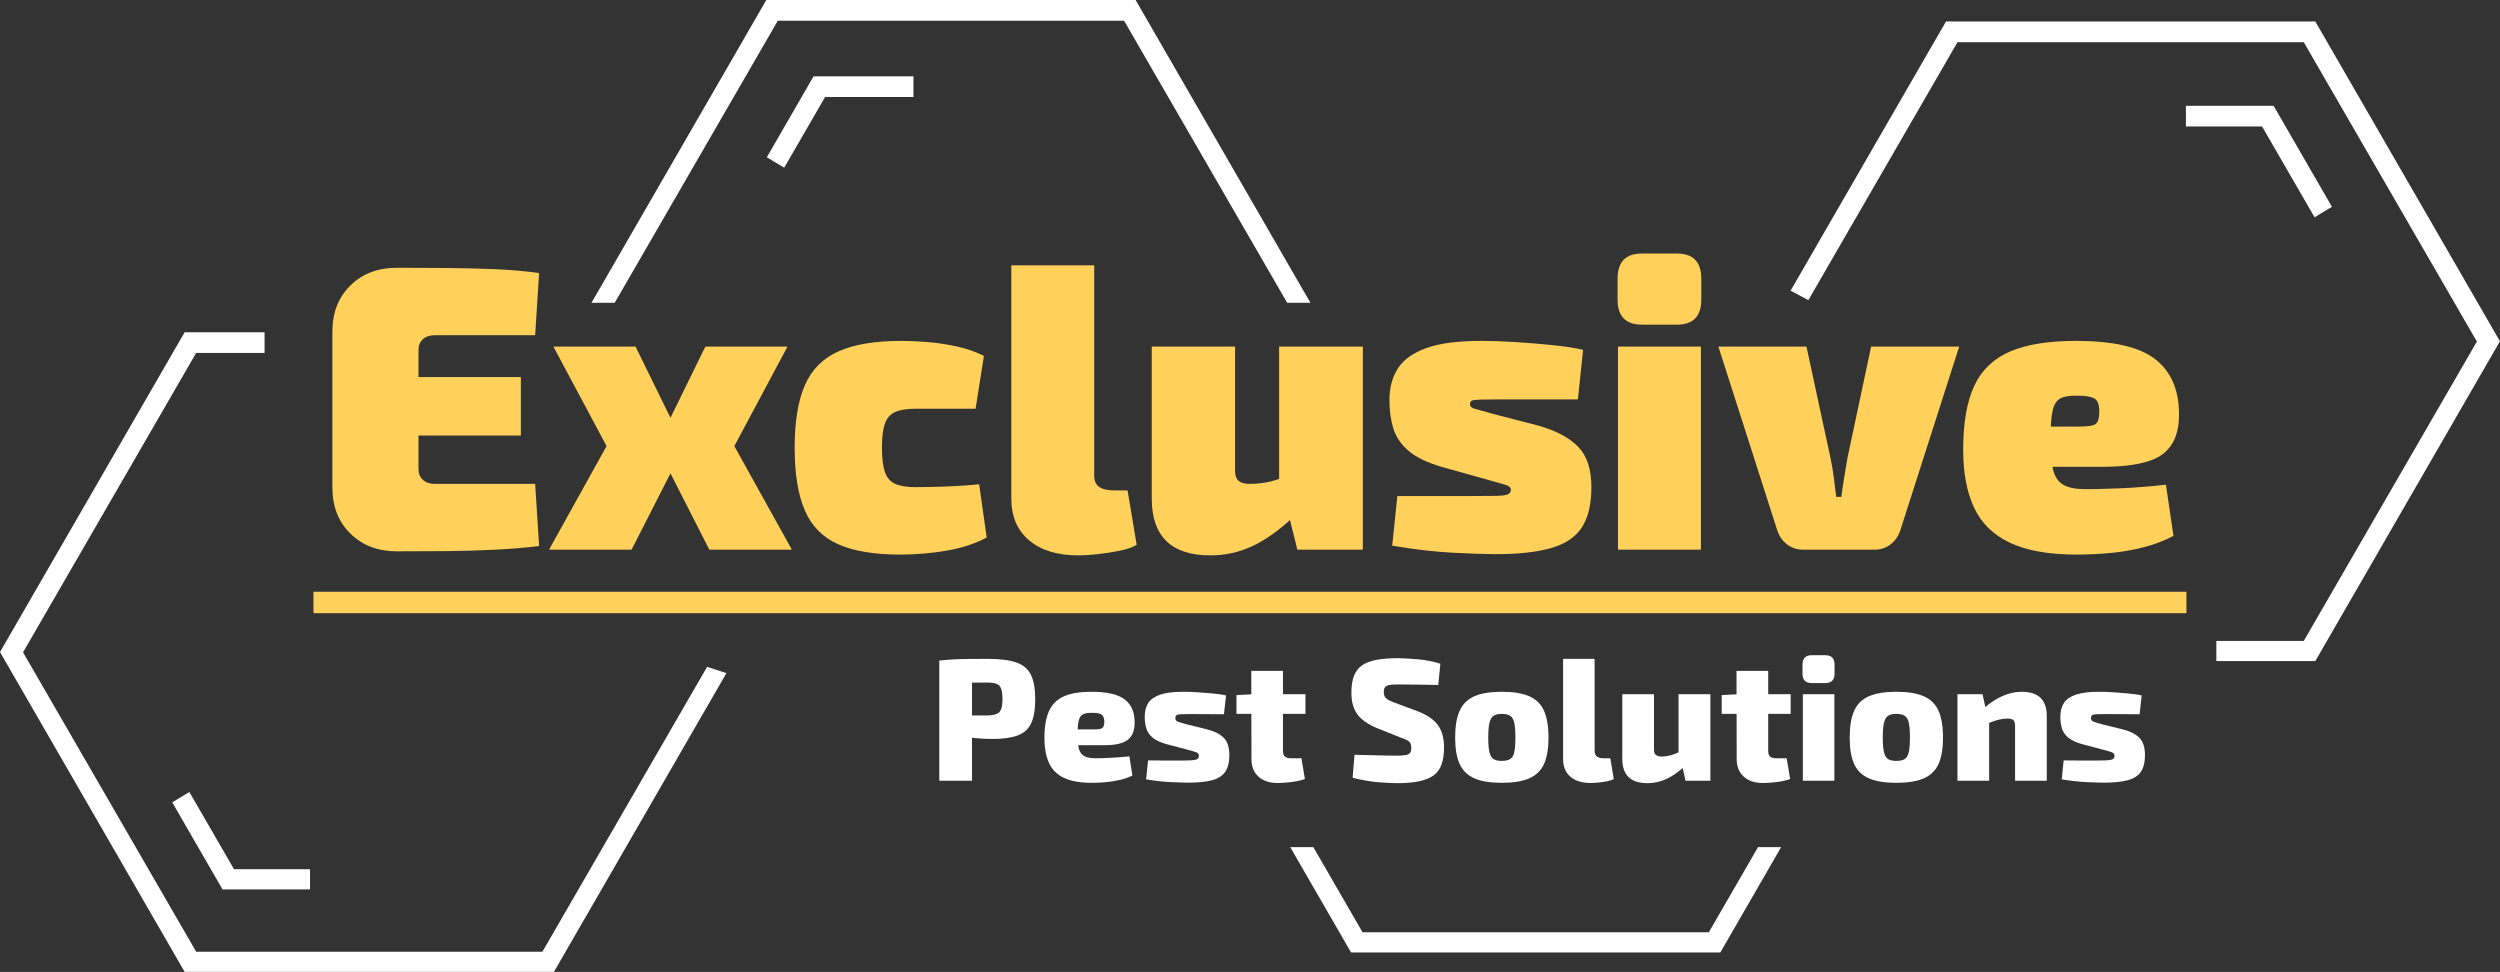 <?xml version="1.0" encoding="UTF-8" standalone="no"?><!DOCTYPE svg PUBLIC "-//W3C//DTD SVG 1.1//EN" "http://www.w3.org/Graphics/SVG/1.1/DTD/svg11.dtd"><svg width="100%" height="100%" viewBox="0 0 6312 2454" version="1.1" xmlns="http://www.w3.org/2000/svg" xmlns:xlink="http://www.w3.org/1999/xlink" xml:space="preserve" xmlns:serif="http://www.serif.com/" style="fill-rule:evenodd;clip-rule:evenodd;stroke-linejoin:round;stroke-miterlimit:2;"><rect x="0" y="0" width="6312" height="2454" fill="#333333" stroke="none"/><g><path d="M2494.15,1663.5c30.478,0 54.362,3.004 71.652,9.012c17.291,6.007 29.599,16.338 36.925,30.99c7.327,14.653 10.99,35.167 10.99,61.542c-0,26.375 -3.444,46.816 -10.33,61.322c-6.887,14.506 -18.243,24.69 -34.068,30.551c-15.825,5.861 -37.072,8.792 -63.74,8.792c-14.066,-0 -28.06,-0.66 -41.98,-1.979c-13.92,-1.318 -26.888,-3.077 -38.903,-5.275c-12.015,-2.197 -22.272,-4.542 -30.771,-7.033c-8.498,-2.491 -14.36,-4.615 -17.583,-6.374l1.319,-38.683l114.731,-0c10.257,-0.293 18.169,-1.539 23.737,-3.737c5.568,-2.198 9.451,-6.3 11.649,-12.308c2.198,-6.008 3.297,-14.433 3.297,-25.276c0,-11.136 -1.099,-19.781 -3.297,-25.935c-2.198,-6.155 -6.081,-10.331 -11.649,-12.529c-5.568,-2.197 -13.48,-3.296 -23.737,-3.296c-28.427,-0 -52.75,0.146 -72.971,0.439c-20.221,0.293 -33.994,0.879 -41.321,1.759l-6.594,-57.586c12.895,-1.465 25.057,-2.491 36.486,-3.077c11.429,-0.586 23.884,-0.952 37.364,-1.099c13.481,-0.146 29.746,-0.22 48.794,-0.22Zm-40.002,4.396l0,303.313l-82.642,-0l0,-303.313l82.642,0Z" style="fill:url(#_Linear1);fill-rule:nonzero;"/><path d="M2755.7,1746.59c39.27,-0 67.257,6.447 83.961,19.341c16.704,12.895 25.056,31.943 25.056,57.146c0.293,20.221 -5.275,35.02 -16.704,44.398c-11.429,9.378 -31.65,14.067 -60.663,14.067l-119.566,-0l-0,-40.002l97.148,-0c9.963,-0 16.337,-1.466 19.121,-4.396c2.784,-2.931 4.176,-8.206 4.176,-15.825c-0.293,-8.499 -2.637,-14.213 -7.033,-17.144c-4.396,-2.931 -12.015,-4.396 -22.858,-4.396c-10.257,-0.293 -18.096,0.879 -23.518,3.517c-5.421,2.637 -9.158,7.912 -11.209,15.825c-2.052,7.912 -3.077,19.781 -3.077,35.606c-0,15.825 1.245,27.987 3.736,36.485c2.491,8.499 7.033,14.507 13.627,18.023c6.594,3.517 15.898,5.275 27.914,5.275c9.377,0 21.759,-0.366 37.145,-1.099c15.385,-0.732 31.576,-1.978 48.573,-3.736l7.473,48.354c-9.377,4.689 -19.708,8.352 -30.99,10.99c-11.283,2.637 -22.932,4.542 -34.947,5.714c-12.015,1.172 -24.031,1.759 -36.046,1.759c-29.306,-0 -52.75,-4.103 -70.333,-12.309c-17.584,-8.205 -30.258,-20.733 -38.024,-37.584c-7.766,-16.851 -11.649,-38.024 -11.649,-63.52c-0,-28.719 3.956,-51.578 11.869,-68.575c7.912,-16.997 20.587,-29.232 38.024,-36.705c17.436,-7.473 40.368,-11.209 68.794,-11.209Z" style="fill:url(#_Linear2);fill-rule:nonzero;"/><path d="M2987.8,1746.59c11.429,-0 23.665,0.439 36.706,1.318c13.04,0.879 25.862,1.905 38.463,3.077c12.601,1.173 23.444,2.784 32.529,4.836l-5.275,47.475c-14.36,-0 -28.792,-0.073 -43.299,-0.22c-14.506,-0.147 -28.499,-0.22 -41.98,-0.22c-10.55,0 -18.462,0.147 -23.737,0.44c-5.275,0.293 -8.865,1.099 -10.77,2.417c-1.905,1.319 -2.858,3.737 -2.858,7.254c0,4.395 1.905,7.326 5.715,8.791c3.81,1.466 10.843,3.663 21.1,6.594l53.629,13.188c19.049,4.981 33.115,12.235 42.2,21.759c9.085,9.524 13.627,23.811 13.627,42.859c0,18.17 -3.443,32.31 -10.33,42.42c-6.887,10.11 -17.95,17.217 -33.188,21.32c-15.239,4.103 -35.021,6.154 -59.344,6.154c-9.964,0 -24.617,-0.44 -43.959,-1.319c-19.341,-0.879 -40.441,-3.223 -63.3,-7.033l4.836,-47.915c4.396,0 10.77,0.074 19.122,0.22c8.352,0.147 17.656,0.22 27.913,0.22l30.332,-0c14.359,-0 25.202,-0.22 32.529,-0.659c7.326,-0.44 12.235,-1.539 14.726,-3.297c2.491,-1.759 3.736,-4.396 3.736,-7.913c0,-4.396 -2.198,-7.399 -6.594,-9.011c-4.395,-1.612 -12.161,-3.883 -23.297,-6.814l-51.432,-13.627c-14.946,-4.103 -26.448,-9.378 -34.507,-15.825c-8.059,-6.447 -13.554,-14.067 -16.484,-22.858c-2.931,-8.792 -4.396,-18.902 -4.396,-30.331c-0,-14.36 3.077,-26.156 9.231,-35.387c6.154,-9.231 16.338,-16.191 30.551,-20.88c14.213,-4.689 33.482,-7.033 57.805,-7.033Z" style="fill:url(#_Linear3);fill-rule:nonzero;"/><path d="M3239.25,1693.84l-0,202.208c-0,6.447 1.612,11.136 4.835,14.067c3.224,2.93 8.646,4.395 16.265,4.395l25.496,0l8.791,52.311c-5.861,2.344 -12.967,4.249 -21.319,5.714c-8.352,1.466 -16.778,2.565 -25.276,3.297c-8.499,0.733 -15.825,1.099 -21.98,1.099c-20.513,0 -36.705,-5.348 -48.573,-16.045c-11.869,-10.696 -17.804,-25.569 -17.804,-44.617l-0.439,-222.429l80.004,-0Zm56.706,58.904l0,49.673l-174.075,-0l0,-47.475l42.2,-2.198l131.875,-0Z" style="fill:url(#_Linear4);fill-rule:nonzero;"/><path d="M3530.69,1661.75c15.532,0.293 32.675,1.319 51.431,3.077c18.756,1.758 36.925,5.422 54.508,10.99l-5.275,53.629c-12.894,-0.293 -28.646,-0.586 -47.255,-0.879c-18.609,-0.293 -36.852,-0.44 -54.728,-0.44c-6.74,0 -12.382,0.22 -16.924,0.659c-4.542,0.44 -8.206,1.319 -10.99,2.638c-2.784,1.319 -4.762,3.224 -5.934,5.714c-1.172,2.491 -1.758,5.935 -1.758,10.331c-0,7.033 2.124,12.381 6.374,16.044c4.249,3.664 11.795,7.4 22.638,11.21l56.706,21.1c24.617,9.671 41.834,21.613 51.652,35.826c9.817,14.213 14.726,32.602 14.726,55.168c-0,16.997 -2.052,31.357 -6.155,43.079c-4.102,11.722 -10.769,20.953 -20.001,27.694c-9.231,6.74 -21.393,11.722 -36.485,14.945c-15.092,3.224 -33.775,4.836 -56.047,4.836c-10.257,-0 -25.276,-0.733 -45.057,-2.198c-19.781,-1.465 -42.127,-5.275 -67.037,-11.429l4.836,-58.025c17.583,0.293 33.188,0.659 46.815,1.099c13.627,0.439 25.496,0.732 35.607,0.879c10.11,0.146 18.096,0.22 23.957,0.22c9.964,-0 17.583,-0.513 22.858,-1.539c5.275,-1.026 8.938,-2.93 10.99,-5.715c2.051,-2.784 3.077,-6.813 3.077,-12.088c-0,-4.982 -0.733,-8.938 -2.198,-11.869c-1.465,-2.93 -4.03,-5.421 -7.693,-7.473c-3.663,-2.051 -8.572,-4.102 -14.726,-6.154l-60.662,-24.177c-24.031,-9.964 -41.028,-21.833 -50.992,-35.606c-9.964,-13.774 -14.946,-31.797 -14.946,-54.069c0,-17.583 2.198,-31.943 6.594,-43.079c4.396,-11.136 11.209,-19.928 20.441,-26.375c9.231,-6.447 21.466,-11.063 36.705,-13.847c15.239,-2.784 33.555,-4.176 54.948,-4.176Z" style="fill:url(#_Linear5);fill-rule:nonzero;"/><path d="M3791.8,1746.59c28.72,-0 51.725,3.736 69.015,11.209c17.29,7.473 29.745,19.635 37.364,36.485c7.62,16.851 11.43,39.49 11.43,67.916c-0,28.133 -3.81,50.479 -11.43,67.036c-7.619,16.558 -20.074,28.573 -37.364,36.046c-17.29,7.473 -40.295,11.21 -69.015,11.21c-28.719,-0 -51.724,-3.737 -69.014,-11.21c-17.291,-7.473 -29.746,-19.488 -37.365,-36.046c-7.619,-16.557 -11.429,-38.903 -11.429,-67.036c-0,-28.426 3.81,-51.065 11.429,-67.916c7.619,-16.85 20.074,-29.012 37.365,-36.485c17.29,-7.473 40.295,-11.209 69.014,-11.209Zm0,55.827c-9.085,-0 -16.045,1.611 -20.88,4.835c-4.835,3.224 -8.279,9.085 -10.33,17.583c-2.052,8.499 -3.077,20.954 -3.077,37.365c-0,16.118 1.025,28.426 3.077,36.925c2.051,8.499 5.495,14.286 10.33,17.363c4.835,3.078 11.795,4.616 20.88,4.616c9.085,0 16.118,-1.538 21.1,-4.616c4.982,-3.077 8.426,-8.864 10.33,-17.363c1.905,-8.499 2.858,-20.807 2.858,-36.925c-0,-16.411 -0.953,-28.866 -2.858,-37.365c-1.904,-8.498 -5.348,-14.359 -10.33,-17.583c-4.982,-3.224 -12.015,-4.835 -21.1,-4.835Z" style="fill:url(#_Linear6);fill-rule:nonzero;"/><path d="M4026.1,1663.5l0,232.54c0,6.447 1.978,11.136 5.935,14.067c3.956,2.93 9.744,4.395 17.363,4.395l16.265,0l8.791,52.311c-3.809,2.344 -9.377,4.249 -16.704,5.714c-7.326,1.466 -14.799,2.565 -22.419,3.297c-7.619,0.733 -14.066,1.099 -19.341,1.099c-21.686,0 -38.684,-5.275 -50.992,-15.825c-12.308,-10.55 -18.462,-25.349 -18.462,-44.398l-0,-253.2l79.564,0Z" style="fill:url(#_Linear7);fill-rule:nonzero;"/><path d="M4176,1752.74l0,138.468c-0.293,6.741 1.172,11.576 4.396,14.507c3.223,2.93 8.498,4.396 15.825,4.396c7.033,-0 14.286,-1.026 21.759,-3.078c7.473,-2.051 16.924,-5.861 28.353,-11.429l5.275,40.882c-15.239,13.773 -30.331,24.03 -45.277,30.77c-14.946,6.741 -30.477,10.111 -46.596,10.111c-42.493,-0 -63.739,-20.368 -63.739,-61.102l-0,-163.525l80.004,-0Zm142.425,-0l0,218.473l-62.86,-0l-9.671,-43.959l-7.913,-5.275l0,-169.239l80.444,-0Z" style="fill:url(#_Linear8);fill-rule:nonzero;"/><path d="M4464.36,1693.84l-0,202.208c-0,6.447 1.612,11.136 4.835,14.067c3.224,2.93 8.645,4.395 16.265,4.395l25.496,0l8.791,52.311c-5.861,2.344 -12.967,4.249 -21.32,5.714c-8.352,1.466 -16.777,2.565 -25.276,3.297c-8.498,0.733 -15.825,1.099 -21.979,1.099c-20.514,0 -36.705,-5.348 -48.574,-16.045c-11.868,-10.696 -17.803,-25.569 -17.803,-44.617l-0.439,-222.429l80.004,-0Zm56.706,58.904l-0,49.673l-174.075,-0l-0,-47.475l42.2,-2.198l131.875,-0Z" style="fill:url(#_Linear9);fill-rule:nonzero;"/><path d="M4631.41,1752.74l0,218.473l-79.564,-0l-0,-218.473l79.564,-0Zm-22.858,-98.467c15.532,0 23.298,7.913 23.298,23.738l-0,22.858c-0,15.825 -7.766,23.737 -23.298,23.737l-34.287,0c-15.532,0 -23.298,-7.912 -23.298,-23.737l-0,-22.858c-0,-15.825 7.766,-23.738 23.298,-23.738l34.287,0Z" style="fill:url(#_Linear10);fill-rule:nonzero;"/><path d="M4787.9,1746.59c28.719,-0 51.724,3.736 69.015,11.209c17.29,7.473 29.745,19.635 37.364,36.485c7.62,16.851 11.429,39.49 11.429,67.916c0,28.133 -3.809,50.479 -11.429,67.036c-7.619,16.558 -20.074,28.573 -37.364,36.046c-17.291,7.473 -40.296,11.21 -69.015,11.21c-28.719,-0 -51.724,-3.737 -69.015,-11.21c-17.29,-7.473 -29.745,-19.488 -37.364,-36.046c-7.62,-16.557 -11.429,-38.903 -11.429,-67.036c-0,-28.426 3.809,-51.065 11.429,-67.916c7.619,-16.85 20.074,-29.012 37.364,-36.485c17.291,-7.473 40.296,-11.209 69.015,-11.209Zm0,55.827c-9.085,-0 -16.045,1.611 -20.88,4.835c-4.836,3.224 -8.279,9.085 -10.33,17.583c-2.052,8.499 -3.077,20.954 -3.077,37.365c-0,16.118 1.025,28.426 3.077,36.925c2.051,8.499 5.494,14.286 10.33,17.363c4.835,3.078 11.795,4.616 20.88,4.616c9.085,0 16.118,-1.538 21.1,-4.616c4.982,-3.077 8.425,-8.864 10.33,-17.363c1.905,-8.499 2.858,-20.807 2.858,-36.925c-0,-16.411 -0.953,-28.866 -2.858,-37.365c-1.905,-8.498 -5.348,-14.359 -10.33,-17.583c-4.982,-3.224 -12.015,-4.835 -21.1,-4.835Z" style="fill:url(#_Linear11);fill-rule:nonzero;"/><path d="M5104.4,1746.59c42.2,-0 63.3,20.367 63.3,61.102l0,163.525l-80.004,-0l-0,-138.469c-0,-7.033 -1.392,-11.869 -4.176,-14.506c-2.784,-2.638 -7.693,-3.957 -14.726,-3.957c-7.327,0 -15.166,1.026 -23.518,3.077c-8.352,2.052 -18.829,5.862 -31.43,11.43l-3.956,-41.321c15.239,-13.481 30.917,-23.664 47.035,-30.551c16.118,-6.887 31.943,-10.33 47.475,-10.33Zm-98.906,6.154l9.671,43.958l7.033,5.715l-0,168.8l-80.004,-0l-0,-218.473l63.3,-0Z" style="fill:url(#_Linear12);fill-rule:nonzero;"/><path d="M5299.57,1746.59c11.429,-0 23.664,0.439 36.705,1.318c13.041,0.879 25.862,1.905 38.464,3.077c12.601,1.173 23.444,2.784 32.529,4.836l-5.275,47.475c-14.36,-0 -28.793,-0.073 -43.299,-0.22c-14.506,-0.147 -28.5,-0.22 -41.98,-0.22c-10.55,0 -18.463,0.147 -23.738,0.44c-5.275,0.293 -8.865,1.099 -10.769,2.417c-1.905,1.319 -2.858,3.737 -2.858,7.254c0,4.395 1.905,7.326 5.715,8.791c3.81,1.466 10.843,3.663 21.1,6.594l53.629,13.188c19.049,4.981 33.115,12.235 42.2,21.759c9.085,9.524 13.627,23.811 13.627,42.859c0,18.17 -3.443,32.31 -10.33,42.42c-6.887,10.11 -17.95,17.217 -33.189,21.32c-15.239,4.103 -35.02,6.154 -59.343,6.154c-9.964,0 -24.617,-0.44 -43.959,-1.319c-19.341,-0.879 -40.441,-3.223 -63.3,-7.033l4.836,-47.915c4.395,0 10.769,0.074 19.122,0.22c8.352,0.147 17.656,0.22 27.913,0.22l30.331,-0c14.36,-0 25.203,-0.22 32.529,-0.659c7.327,-0.44 12.236,-1.539 14.727,-3.297c2.49,-1.759 3.736,-4.396 3.736,-7.913c-0,-4.396 -2.198,-7.399 -6.594,-9.011c-4.396,-1.612 -12.162,-3.883 -23.298,-6.814l-51.431,-13.627c-14.946,-4.103 -26.448,-9.378 -34.507,-15.825c-8.059,-6.447 -13.554,-14.067 -16.485,-22.858c-2.93,-8.792 -4.395,-18.902 -4.395,-30.331c-0,-14.36 3.077,-26.156 9.231,-35.387c6.154,-9.231 16.338,-16.191 30.551,-20.88c14.213,-4.689 33.481,-7.033 57.805,-7.033Z" style="fill:url(#_Linear13);fill-rule:nonzero;"/></g><rect x="791.433" y="1494.05" width="4728.9" height="54.128" style="fill:#ffd05c;"/><g><path d="M1001.53,676.07c40.072,-0 81.313,0.171 123.722,0.513c42.41,0.342 83.984,1.367 124.724,3.077c40.74,1.709 77.807,4.957 111.2,9.743l-10.018,156.921l-253.455,0c-12.689,0 -22.707,3.419 -30.054,10.257c-7.346,6.837 -11.02,15.726 -11.02,26.666l0,301.535c0,10.94 3.674,19.829 11.02,26.667c7.347,6.837 17.365,10.256 30.054,10.256l253.455,-0l10.018,156.921c-33.393,4.103 -70.46,7.18 -111.2,9.231c-40.74,2.051 -82.314,3.248 -124.724,3.59c-42.409,0.342 -83.65,0.512 -123.722,0.512c-47.418,0 -86.321,-14.871 -116.709,-44.614c-30.388,-29.744 -45.582,-68.547 -45.582,-116.409l0,-393.842c0,-47.863 15.194,-86.666 45.582,-116.409c30.388,-29.743 69.291,-44.615 116.709,-44.615Zm-144.258,275.894l457.821,0l0,147.691l-457.821,-0l-0,-147.691Z" style="fill:#ffd15b;fill-rule:nonzero;"/><path d="M1988.3,875.042l-134.241,251.279l145.261,261.536l-208.374,-0l-133.239,-261.536l123.221,-251.279l207.372,0Zm-383.688,0l123.221,251.279l-133.239,261.536l-208.374,-0l145.26,-261.536l-134.241,-251.279l207.373,0Zm192.345,188.716l-0,121.024l-206.371,0l0,-121.024l206.371,-0Z" style="fill:#ffd15b;fill-rule:nonzero;"/><path d="M2274.82,860.683c20.704,0 43.411,1.026 68.122,3.077c24.711,2.051 49.422,5.812 74.133,11.282c24.711,5.47 47.085,13.333 67.121,23.59l-21.038,133.331l-152.273,0c-21.372,0 -38.235,2.735 -50.591,8.205c-12.355,5.47 -21.038,15.214 -26.047,29.231c-5.009,14.017 -7.513,34.359 -7.513,61.025c-0,26.666 2.504,47.179 7.513,61.538c5.009,14.358 13.692,24.273 26.047,29.743c12.356,5.47 29.219,8.205 50.591,8.205c11.354,-0 25.546,-0.171 42.576,-0.513c17.031,-0.342 35.898,-1.025 56.602,-2.051c20.704,-1.026 41.408,-2.564 62.111,-4.615l19.034,134.357c-29.386,15.726 -63.447,26.837 -102.183,33.333c-38.736,6.496 -77.472,9.743 -116.208,9.744c-65.451,-0.001 -117.712,-8.718 -156.782,-26.154c-39.07,-17.436 -67.12,-45.982 -84.151,-85.64c-17.03,-39.658 -25.546,-92.307 -25.546,-157.947c0,-66.324 8.683,-119.144 26.047,-158.46c17.365,-39.316 45.749,-67.691 85.153,-85.127c39.404,-17.436 91.831,-26.154 157.282,-26.154Z" style="fill:#ffd15b;fill-rule:nonzero;"/><path d="M2762.69,669.916l-0,531.276c-0,12.992 4.174,22.393 12.522,28.205c8.348,5.812 20.871,8.718 37.568,8.718l34.061,0l23.041,137.434c-10.018,6.154 -24.21,11.111 -42.576,14.872c-18.367,3.761 -37.067,6.667 -56.101,8.718c-19.034,2.051 -35.23,3.077 -48.587,3.077c-52.762,-0 -94.169,-12.65 -124.223,-37.949c-30.054,-25.298 -45.081,-60.512 -45.081,-105.639l-0,-588.712l209.376,0Z" style="fill:#ffd15b;fill-rule:nonzero;"/><path d="M3118.33,875.042l-0,314.868c-0,10.94 3.005,18.975 9.016,24.103c6.011,5.128 15.361,7.692 28.05,7.692c13.358,-0 27.049,-1.197 41.074,-3.59c14.025,-2.393 32.391,-8.034 55.099,-16.923l12.021,105.64c-34.061,32.137 -67.788,56.068 -101.181,71.794c-33.393,15.727 -68.79,23.59 -106.191,23.59c-98.844,-0 -148.266,-47.863 -148.266,-143.588l0,-383.586l210.378,0Zm322.579,0l-0,512.815l-165.297,-0l-26.047,-104.614l-20.036,-12.308l0,-395.893l211.38,0Z" style="fill:#ffd15b;fill-rule:nonzero;"/><path d="M3740.45,860.683c26.715,0 55.934,1.026 87.657,3.077c31.724,2.051 62.613,4.615 92.667,7.692c30.054,3.077 55.432,7.009 76.136,11.795l-13.023,125.127l-197.354,-0c-22.04,-0 -38.402,0.171 -49.088,0.513c-10.686,0.342 -17.699,1.196 -21.038,2.564c-3.339,1.367 -5.009,4.444 -5.009,9.23c-0,5.471 3.84,9.231 11.521,11.282c7.68,2.052 23.542,6.496 47.585,13.334l115.207,29.743c44.747,12.991 77.973,30.94 99.679,53.845c21.705,22.906 32.558,56.581 32.558,101.025c0,43.076 -8.014,76.922 -24.043,101.537c-16.029,24.615 -41.909,42.051 -77.639,52.307c-35.731,10.257 -82.649,15.385 -140.753,15.385c-24.043,-0 -59.607,-1.197 -106.691,-3.59c-47.085,-2.393 -98.344,-8.376 -153.776,-17.948l13.023,-125.127l178.32,-0c32.057,-0 55.767,-0.171 71.128,-0.513c15.361,-0.342 25.378,-1.709 30.054,-4.103c4.675,-2.393 7.012,-5.982 7.012,-10.769c0,-6.153 -4.341,-10.427 -13.023,-12.82c-8.682,-2.393 -26.047,-7.35 -52.094,-14.872l-110.197,-30.769c-36.733,-10.94 -64.449,-24.444 -83.15,-40.512c-18.7,-16.068 -31.389,-34.7 -38.068,-55.897c-6.679,-21.196 -10.018,-45.127 -10.018,-71.794c0,-31.452 7.18,-58.29 21.539,-80.512c14.359,-22.222 38.402,-39.316 72.129,-51.281c33.727,-11.966 79.977,-17.949 138.749,-17.949Z" style="fill:#ffd15b;fill-rule:nonzero;"/><path d="M4294.44,875.042l0,512.815l-209.376,-0l0,-512.815l209.376,0Zm-60.108,-234.869c40.74,-0 61.11,21.196 61.11,63.589l-0,52.307c-0,42.393 -20.37,63.589 -61.11,63.589l-89.16,0c-40.739,0 -61.109,-21.196 -61.109,-63.589l-0,-52.307c-0,-42.393 20.37,-63.589 61.109,-63.589l89.16,-0Z" style="fill:#ffd15b;fill-rule:nonzero;"/><path d="M4946.61,875.042l-148.266,462.559c-4.675,15.043 -12.856,27.179 -24.544,36.41c-11.687,9.231 -25.546,13.846 -41.574,13.846l-179.322,-0c-16.029,-0 -29.887,-4.615 -41.575,-13.846c-11.687,-9.231 -19.869,-21.367 -24.544,-36.41l-148.266,-462.559l222.399,0l61.11,283.074c3.339,15.726 6.011,31.794 8.014,48.204c2.004,16.411 4.008,32.479 6.011,48.205l13.024,0c2.003,-15.726 4.341,-31.794 7.012,-48.205c2.672,-16.41 5.343,-32.478 8.014,-48.204l60.108,-283.074l222.399,0Z" style="fill:#ffd15b;fill-rule:nonzero;"/><path d="M5241.14,860.683c94.169,0 160.955,15.385 200.359,46.154c39.404,30.768 59.44,76.238 60.108,136.408c0.668,47.863 -13.19,82.393 -41.574,103.589c-28.385,21.196 -79.309,31.794 -152.774,31.794l-269.484,0l-0,-101.537l210.377,0c22.708,0 37.067,-2.222 43.078,-6.666c6.011,-4.445 9.016,-15.214 9.016,-32.308c-0,-16.41 -4.007,-27.008 -12.022,-31.794c-8.014,-4.787 -21.705,-7.18 -41.073,-7.18c-19.368,-0.683 -34.061,1.368 -44.079,6.154c-10.018,4.786 -16.864,15.214 -20.537,31.282c-3.674,16.068 -5.51,41.196 -5.51,75.384c-0,31.452 2.17,56.067 6.512,73.845c4.341,17.777 12.856,30.427 25.545,37.948c12.69,7.521 31.39,11.282 56.101,11.282c20.036,0 48.253,-0.684 84.652,-2.051c36.399,-1.368 75.97,-4.445 118.713,-9.231l19.034,129.23c-23.375,12.307 -48.42,21.88 -75.135,28.717c-26.714,6.838 -54.264,11.624 -82.648,14.359c-28.384,2.735 -57.603,4.102 -87.657,4.103c-69.458,-0.001 -125.225,-9.915 -167.301,-29.744c-42.075,-19.829 -72.296,-49.401 -90.662,-88.717c-18.366,-39.316 -27.55,-88.033 -27.55,-146.152c0,-67.692 9.351,-121.537 28.051,-161.537c18.7,-39.999 48.921,-68.888 90.662,-86.665c41.742,-17.778 97.008,-26.667 165.798,-26.667Z" style="fill:#ffd15b;fill-rule:nonzero;"/></g><g id="Hexagons"><path d="M668.017,838.828l0,52.267l-172.749,-0l-437.087,755.894l437.087,755.893l874.172,0l415.849,-719.165l48.785,15.768l-435.489,754.29l-932.39,-0l-466.195,-807.474l466.195,-807.473l201.822,0Z" style="fill:#fff;"/><path d="M3308.53,764.438l-58.689,0l-411.805,-712.171l-874.172,-0l-411.805,712.171l-58.616,0l441.348,-764.438l932.39,0l441.349,764.438Z" style="fill:url(#_Linear14);"/><path d="M4497,2138.89l-153.487,265.846l-932.389,0l-153.487,-265.846l58.264,-0l124.295,214.954l874.173,0l124.295,-214.954l58.336,-0Z" style="fill:url(#_Linear15);"/><path d="M4520.86,733.891l392.419,-679.69l932.39,0l466.195,807.473l-466.195,807.474l-249.826,-0l0,-50.892l220.681,-0l437.087,-755.894l-437.087,-755.894l-874.172,-0l-376.634,651.347l-44.858,-23.924Z" style="fill:url(#_Linear16);"/><path d="M590.805,2194.58l191.984,-0l-0,50.892l-221.056,-0l-126.849,-219.708l43.166,-26.182l112.755,194.998Z" style="fill:url(#_Linear17);"/><path d="M2306.25,192.715l-0,52.267l-223.091,-0l-103.197,178.468l-43.888,-26.332l118.012,-204.403l252.164,0Z" style="fill:url(#_Linear18);"/><path d="M5887.66,522.111l-43.843,26.457l-132.529,-229.196l-192.286,0l-0,-52.266l221.43,-0l147.228,255.005Z" style="fill:url(#_Linear19);"/></g><defs><linearGradient id="_Linear1" x1="0" y1="0" x2="1" y2="0" gradientUnits="userSpaceOnUse" gradientTransform="matrix(2e-06,0,0,2e-06,-1352.26,200.311)"><stop offset="0" style="stop-color:#fff;stop-opacity:1"/><stop offset="1" style="stop-color:#fff;stop-opacity:1"/></linearGradient><linearGradient id="_Linear2" x1="0" y1="0" x2="1" y2="0" gradientUnits="userSpaceOnUse" gradientTransform="matrix(2e-06,0,0,2e-06,-1352.26,200.311)"><stop offset="0" style="stop-color:#fff;stop-opacity:1"/><stop offset="1" style="stop-color:#fff;stop-opacity:1"/></linearGradient><linearGradient id="_Linear3" x1="0" y1="0" x2="1" y2="0" gradientUnits="userSpaceOnUse" gradientTransform="matrix(2e-06,0,0,2e-06,-1352.26,200.311)"><stop offset="0" style="stop-color:#fff;stop-opacity:1"/><stop offset="1" style="stop-color:#fff;stop-opacity:1"/></linearGradient><linearGradient id="_Linear4" x1="0" y1="0" x2="1" y2="0" gradientUnits="userSpaceOnUse" gradientTransform="matrix(2e-06,0,0,2e-06,-1352.26,200.311)"><stop offset="0" style="stop-color:#fff;stop-opacity:1"/><stop offset="1" style="stop-color:#fff;stop-opacity:1"/></linearGradient><linearGradient id="_Linear5" x1="0" y1="0" x2="1" y2="0" gradientUnits="userSpaceOnUse" gradientTransform="matrix(2e-06,0,0,2e-06,-1352.26,200.311)"><stop offset="0" style="stop-color:#fff;stop-opacity:1"/><stop offset="1" style="stop-color:#fff;stop-opacity:1"/></linearGradient><linearGradient id="_Linear6" x1="0" y1="0" x2="1" y2="0" gradientUnits="userSpaceOnUse" gradientTransform="matrix(2e-06,0,0,2e-06,-1352.26,200.311)"><stop offset="0" style="stop-color:#fff;stop-opacity:1"/><stop offset="1" style="stop-color:#fff;stop-opacity:1"/></linearGradient><linearGradient id="_Linear7" x1="0" y1="0" x2="1" y2="0" gradientUnits="userSpaceOnUse" gradientTransform="matrix(2e-06,0,0,2e-06,-1352.26,200.311)"><stop offset="0" style="stop-color:#fff;stop-opacity:1"/><stop offset="1" style="stop-color:#fff;stop-opacity:1"/></linearGradient><linearGradient id="_Linear8" x1="0" y1="0" x2="1" y2="0" gradientUnits="userSpaceOnUse" gradientTransform="matrix(2e-06,0,0,2e-06,-1352.26,200.311)"><stop offset="0" style="stop-color:#fff;stop-opacity:1"/><stop offset="1" style="stop-color:#fff;stop-opacity:1"/></linearGradient><linearGradient id="_Linear9" x1="0" y1="0" x2="1" y2="0" gradientUnits="userSpaceOnUse" gradientTransform="matrix(2e-06,0,0,2e-06,-1352.26,200.311)"><stop offset="0" style="stop-color:#fff;stop-opacity:1"/><stop offset="1" style="stop-color:#fff;stop-opacity:1"/></linearGradient><linearGradient id="_Linear10" x1="0" y1="0" x2="1" y2="0" gradientUnits="userSpaceOnUse" gradientTransform="matrix(2e-06,0,0,2e-06,-1352.26,200.311)"><stop offset="0" style="stop-color:#fff;stop-opacity:1"/><stop offset="1" style="stop-color:#fff;stop-opacity:1"/></linearGradient><linearGradient id="_Linear11" x1="0" y1="0" x2="1" y2="0" gradientUnits="userSpaceOnUse" gradientTransform="matrix(2e-06,0,0,2e-06,-1352.26,200.311)"><stop offset="0" style="stop-color:#fff;stop-opacity:1"/><stop offset="1" style="stop-color:#fff;stop-opacity:1"/></linearGradient><linearGradient id="_Linear12" x1="0" y1="0" x2="1" y2="0" gradientUnits="userSpaceOnUse" gradientTransform="matrix(2e-06,0,0,2e-06,-1352.26,200.311)"><stop offset="0" style="stop-color:#fff;stop-opacity:1"/><stop offset="1" style="stop-color:#fff;stop-opacity:1"/></linearGradient><linearGradient id="_Linear13" x1="0" y1="0" x2="1" y2="0" gradientUnits="userSpaceOnUse" gradientTransform="matrix(2e-06,0,0,2e-06,-1352.26,200.311)"><stop offset="0" style="stop-color:#fff;stop-opacity:1"/><stop offset="1" style="stop-color:#fff;stop-opacity:1"/></linearGradient><linearGradient id="_Linear14" x1="0" y1="0" x2="1" y2="0" gradientUnits="userSpaceOnUse" gradientTransform="matrix(2e-06,0,0,2e-06,-1352.26,200.311)"><stop offset="0" style="stop-color:#fff;stop-opacity:1"/><stop offset="1" style="stop-color:#fff;stop-opacity:1"/></linearGradient><linearGradient id="_Linear15" x1="0" y1="0" x2="1" y2="0" gradientUnits="userSpaceOnUse" gradientTransform="matrix(2e-06,0,0,2e-06,-1352.26,200.311)"><stop offset="0" style="stop-color:#fff;stop-opacity:1"/><stop offset="1" style="stop-color:#fff;stop-opacity:1"/></linearGradient><linearGradient id="_Linear16" x1="0" y1="0" x2="1" y2="0" gradientUnits="userSpaceOnUse" gradientTransform="matrix(2e-06,0,0,2e-06,-1352.26,200.311)"><stop offset="0" style="stop-color:#fff;stop-opacity:1"/><stop offset="1" style="stop-color:#fff;stop-opacity:1"/></linearGradient><linearGradient id="_Linear17" x1="0" y1="0" x2="1" y2="0" gradientUnits="userSpaceOnUse" gradientTransform="matrix(2e-06,0,0,2e-06,-1352.26,200.311)"><stop offset="0" style="stop-color:#fff;stop-opacity:1"/><stop offset="1" style="stop-color:#fff;stop-opacity:1"/></linearGradient><linearGradient id="_Linear18" x1="0" y1="0" x2="1" y2="0" gradientUnits="userSpaceOnUse" gradientTransform="matrix(2e-06,0,0,2e-06,-1352.26,200.311)"><stop offset="0" style="stop-color:#fff;stop-opacity:1"/><stop offset="1" style="stop-color:#fff;stop-opacity:1"/></linearGradient><linearGradient id="_Linear19" x1="0" y1="0" x2="1" y2="0" gradientUnits="userSpaceOnUse" gradientTransform="matrix(2e-06,0,0,2e-06,-1352.26,200.311)"><stop offset="0" style="stop-color:#fff;stop-opacity:1"/><stop offset="1" style="stop-color:#fff;stop-opacity:1"/></linearGradient></defs></svg>